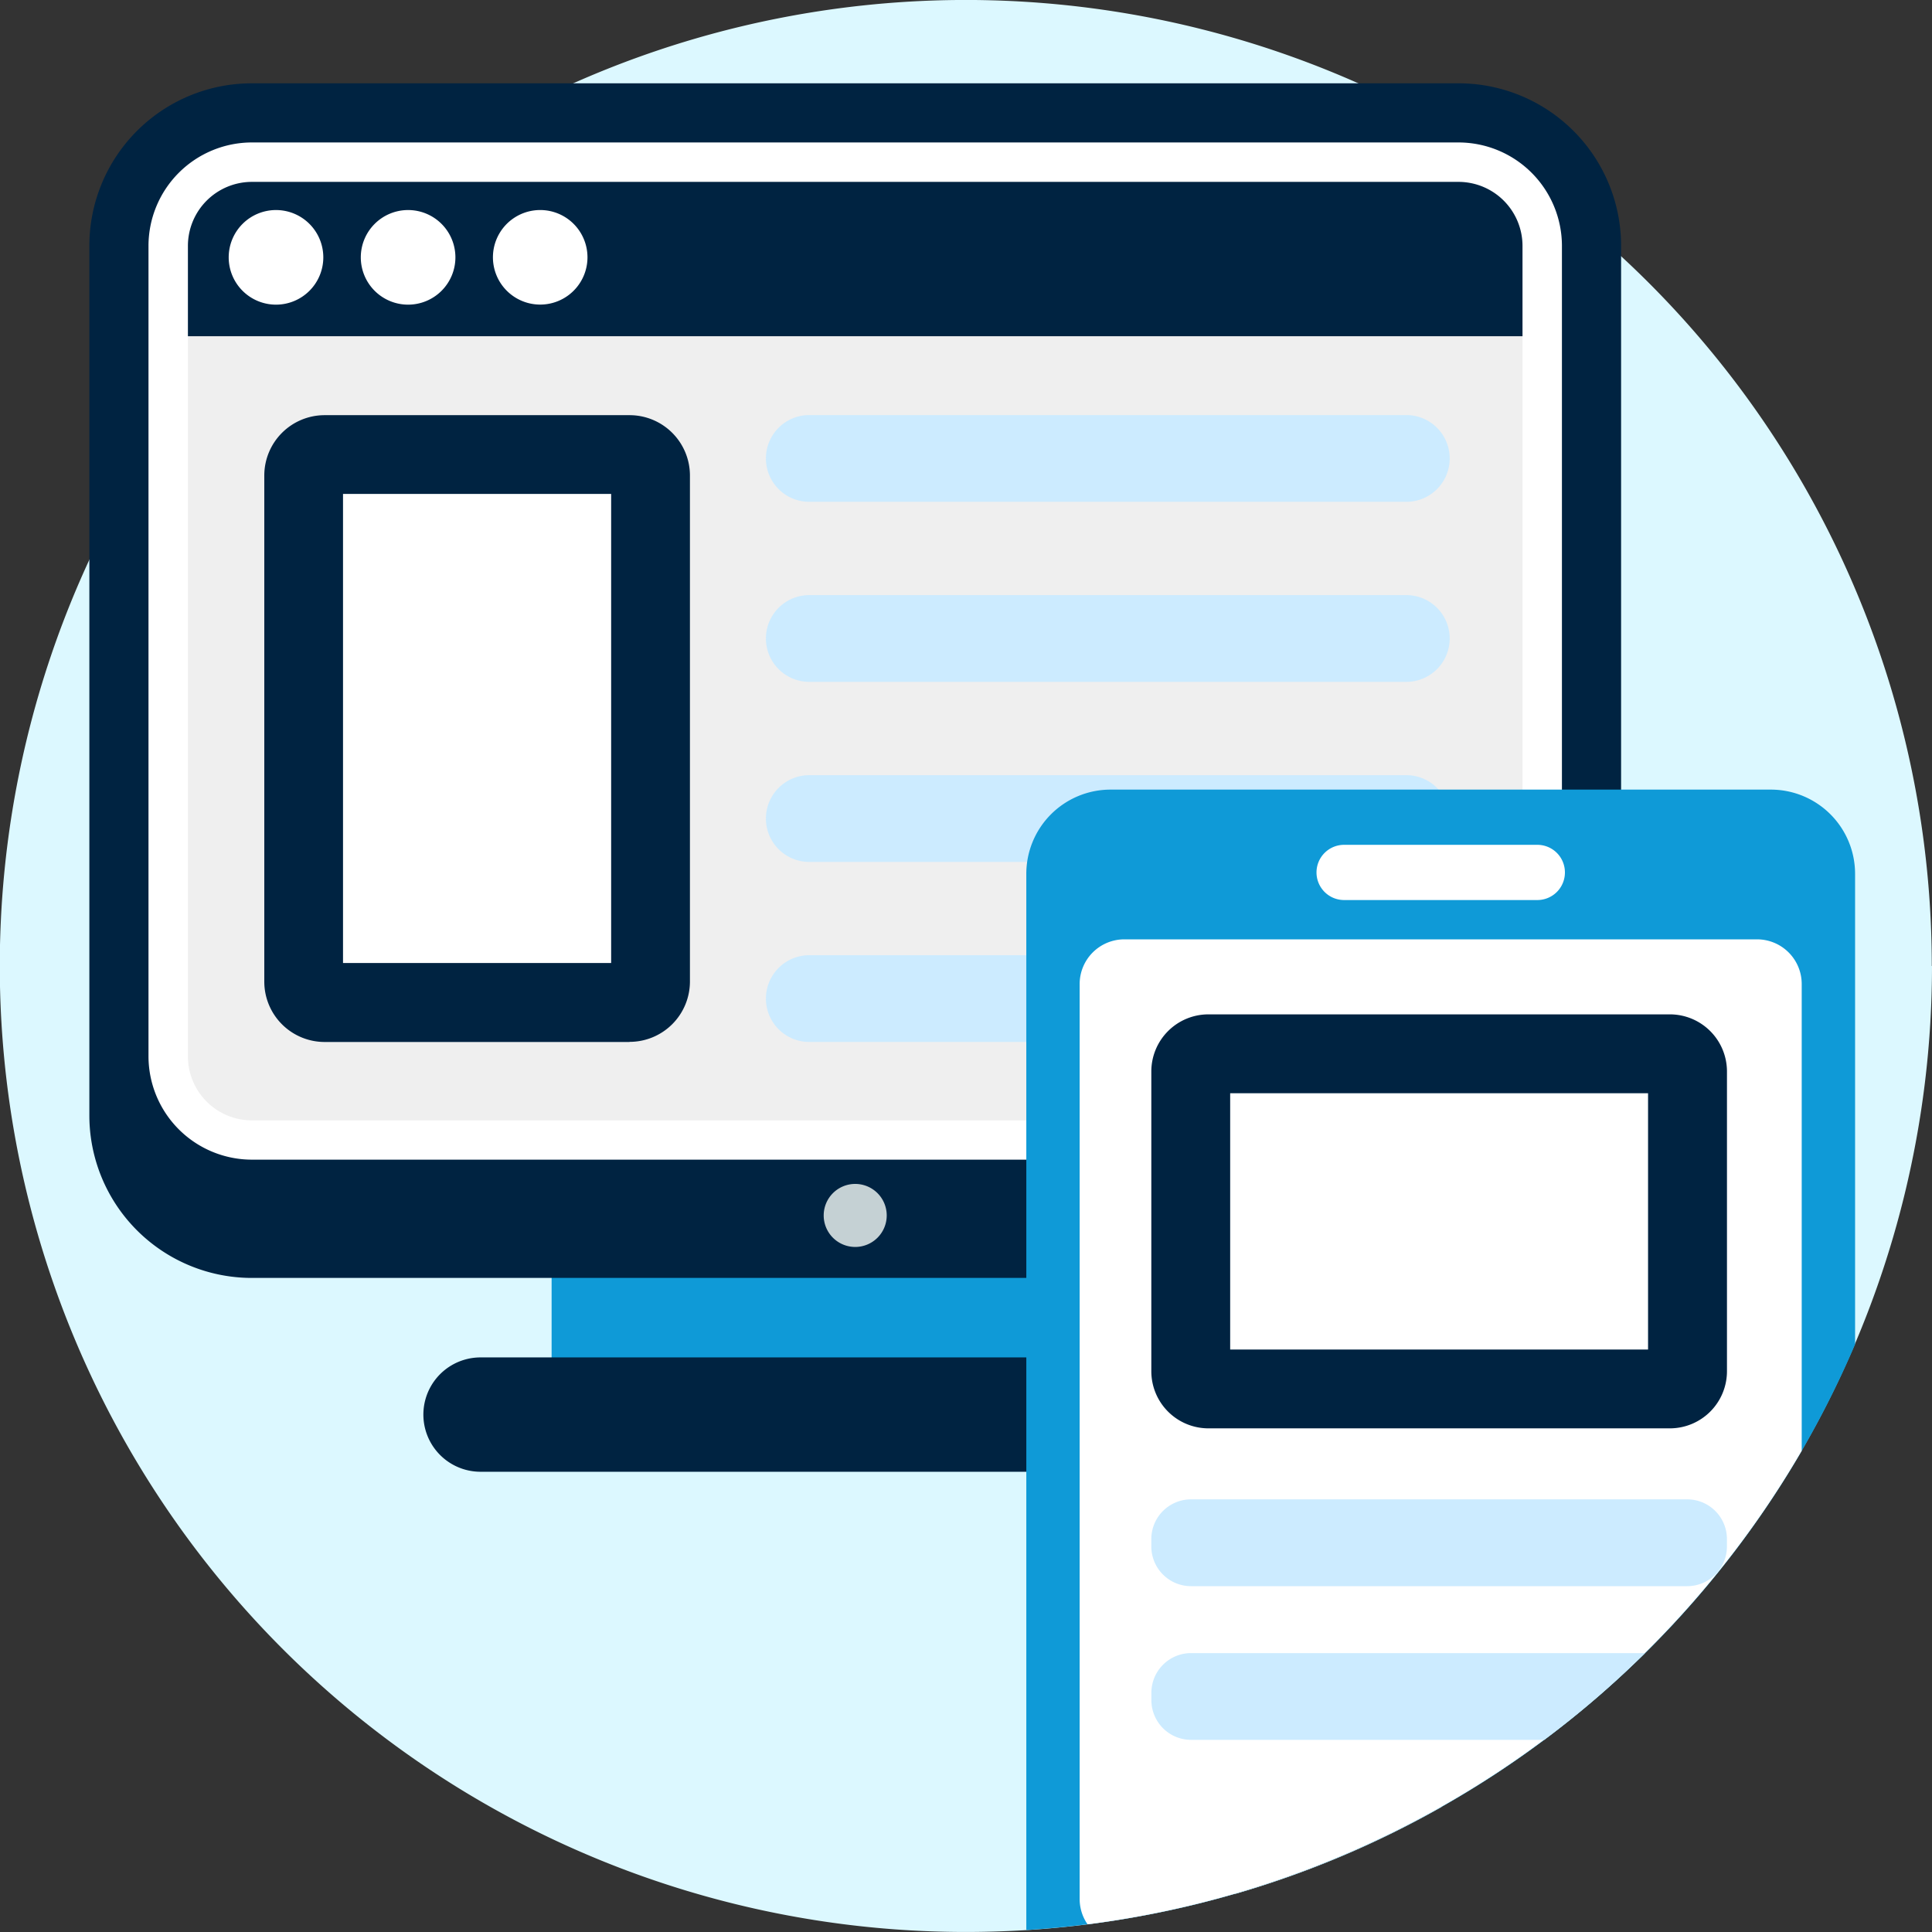 <svg xmlns="http://www.w3.org/2000/svg" xmlns:xlink="http://www.w3.org/1999/xlink" width="64" height="64" viewBox="0 0 64 64">
  <rect x="0" y="0" width="64" height="64" fill="#333333" stroke="none"/>
  <defs>
    <clipPath id="clip-path">
      <rect id="Rectangle_15969" data-name="Rectangle 15969" width="64" height="64"/>
    </clipPath>
  </defs>
  <g id="Cross_Platform_Compatibility" data-name="Cross Platform Compatibility" clip-path="url(#clip-path)">
    <g id="Cross_Platform_Compatibility_" data-name="Cross Platform Compatibility ">
      <g id="Group_14" data-name="Group 14" transform="translate(-212.478 -122.978)">
        <path id="Path_127" data-name="Path 127" d="M253.994,173.034a31.632,31.632,0,0,1-6.806,2.873h-1.5a1.316,1.316,0,0,1-1.315-1.317v-.24a1.316,1.316,0,0,1,1.315-1.317Z" transform="translate(6.244 9.799)" fill="#fff"/>
        <path id="Path_128" data-name="Path 128" d="M276.478,154.978A32.007,32.007,0,0,1,248.5,186.725q-1.006.127-2.029.191c-.66.039-1.326.061-2,.061a32,32,0,1,1,32-32Z" fill="#dcf8ff"/>
        <path id="Path_129" data-name="Path 129" d="M227.759,157.2h20.114v5.877H227.759Z" transform="translate(2.992 6.699)" fill="#0f9ad7"/>
        <path id="Path_130" data-name="Path 130" d="M260.309,164.859H220.338a5.384,5.384,0,0,1-5.385-5.384V130.669a5.384,5.384,0,0,1,5.384-5.383h39.972a5.384,5.384,0,0,1,5.385,5.384v28.8a5.384,5.384,0,0,1-5.385,5.384Z" transform="translate(0.485 0.452)" fill="#002341"/>
        <path id="Path_131" data-name="Path 131" d="M262.654,130.242v26.846a2.775,2.775,0,0,1-2.773,2.772H219.91a2.774,2.774,0,0,1-2.772-2.772V130.242a2.775,2.775,0,0,1,2.772-2.772h39.971a2.775,2.775,0,0,1,2.773,2.772Z" transform="translate(0.912 0.879)" fill="#efefef"/>
        <path id="Path_132" data-name="Path 132" d="M252.813,162.476a1.9,1.9,0,0,1-1.894,1.894H226.1a1.894,1.894,0,1,1,0-3.788h24.816a1.894,1.894,0,0,1,1.894,1.894Z" transform="translate(2.297 7.362)" fill="#002341"/>
        <path id="Path_133" data-name="Path 133" d="M237.385,156.821a1.044,1.044,0,1,1-1.044-1.045A1.044,1.044,0,0,1,237.385,156.821Z" transform="translate(4.467 6.421)" fill="#c5d1d4"/>
        <path id="Path_134" data-name="Path 134" d="M262.654,130.242v2.994H217.138v-2.994a2.775,2.775,0,0,1,2.772-2.772h39.971a2.775,2.775,0,0,1,2.773,2.772Z" transform="translate(0.912 0.879)" fill="#002341"/>
        <path id="Path_135" data-name="Path 135" d="M259.988,160.62H220.017a3.428,3.428,0,0,1-3.425-3.425V130.349a3.429,3.429,0,0,1,3.425-3.425h39.971a3.429,3.429,0,0,1,3.426,3.425V157.2A3.429,3.429,0,0,1,259.988,160.62Zm-39.971-32.39a2.121,2.121,0,0,0-2.119,2.119V157.2a2.121,2.121,0,0,0,2.119,2.119h39.971a2.122,2.122,0,0,0,2.12-2.119V130.349a2.122,2.122,0,0,0-2.12-2.119Z" transform="translate(0.805 0.773)" fill="#fff"/>
        <path id="Path_136" data-name="Path 136" d="M221.948,130.365a1.567,1.567,0,1,1-1.566-1.568A1.567,1.567,0,0,1,221.948,130.365Zm8.751,0a1.566,1.566,0,1,1-.458-1.109,1.567,1.567,0,0,1,.458,1.109Zm-4.375,0a1.567,1.567,0,1,1-1.566-1.568A1.567,1.567,0,0,1,226.324,130.365Z" transform="translate(1.24 1.139)" fill="#fff"/>
        <path id="Path_137" data-name="Path 137" d="M231.9,155.244H221.8a2,2,0,0,1-2-2V136.48a2,2,0,0,1,2-2h10.1a2,2,0,0,1,2,2v16.76a2,2,0,0,1-2,2Z" transform="translate(1.433 2.251)" fill="#002341"/>
        <path id="Path_138" data-name="Path 138" d="M221.981,136.661h8.882V152.2h-8.882Z" transform="translate(1.86 2.679)" fill="#fff"/>
        <g id="Group_13" data-name="Group 13" transform="translate(237.818 136.728)">
          <path id="Path_139" data-name="Path 139" d="M254.958,134.477H235.1a1.437,1.437,0,0,0,0,2.873h19.853a1.437,1.437,0,0,0,0-2.873Zm0,5.964H235.1a1.437,1.437,0,0,0,0,2.873h19.853a1.437,1.437,0,0,0,0-2.873Zm0,5.965H235.1a1.437,1.437,0,0,0,0,2.873h19.853a1.437,1.437,0,0,0,0-2.873Zm0,5.964H235.1a1.437,1.437,0,0,0,0,2.873h19.853a1.437,1.437,0,0,0,0-2.873Z" transform="translate(-233.669 -134.477)" fill="#ccebff"/>
        </g>
        <path id="Path_140" data-name="Path 140" d="M268.364,147.644v15.587a32.014,32.014,0,0,1-27.454,19.4V147.644a2.791,2.791,0,0,1,2.79-2.791h21.875a2.79,2.79,0,0,1,2.789,2.791Z" transform="translate(5.566 4.282)" fill="#0f9ad7"/>
        <path id="Path_141" data-name="Path 141" d="M266.307,150.483v15.46a32.065,32.065,0,0,1-23.657,15.686,1.471,1.471,0,0,1-.262-.838V150.483A1.481,1.481,0,0,1,243.87,149h20.957a1.48,1.48,0,0,1,1.48,1.479Z" transform="translate(5.855 5.095)" fill="#fff"/>
        <path id="Path_142" data-name="Path 142" d="M261.549,164.793H246.266a1.893,1.893,0,0,1-1.893-1.893v-9.928a1.893,1.893,0,0,1,1.893-1.893h15.283a1.893,1.893,0,0,1,1.893,1.893V162.9A1.893,1.893,0,0,1,261.549,164.793Z" transform="translate(6.244 5.501)" fill="#002341"/>
        <path id="Path_143" data-name="Path 143" d="M246.557,153.264H260.4v8.49H246.557Z" transform="translate(6.672 5.929)" fill="#fff"/>
        <path id="Path_144" data-name="Path 144" d="M262.127,164.514H245.688a1.316,1.316,0,0,0-1.315,1.317v.242a1.316,1.316,0,0,0,1.315,1.317h16.438a1.316,1.316,0,0,0,1.315-1.317v-.242a1.316,1.316,0,0,0-1.315-1.317Zm-1.4,5.094a31.55,31.55,0,0,1-3.337,2.873h-11.7a1.316,1.316,0,0,1-1.315-1.317v-.24a1.316,1.316,0,0,1,1.315-1.317Z" transform="translate(6.244 8.132)" fill="#ccebff"/>
        <path id="Path_145" data-name="Path 145" d="M256.264,148.211h-6.4a.914.914,0,0,1-.915-.915h0a.914.914,0,0,1,.915-.914h6.4a.913.913,0,0,1,.914.914h0a.913.913,0,0,1-.914.915Z" transform="translate(7.14 4.582)" fill="#fff"/>
      </g>
    </g>
  </g>
</svg>
